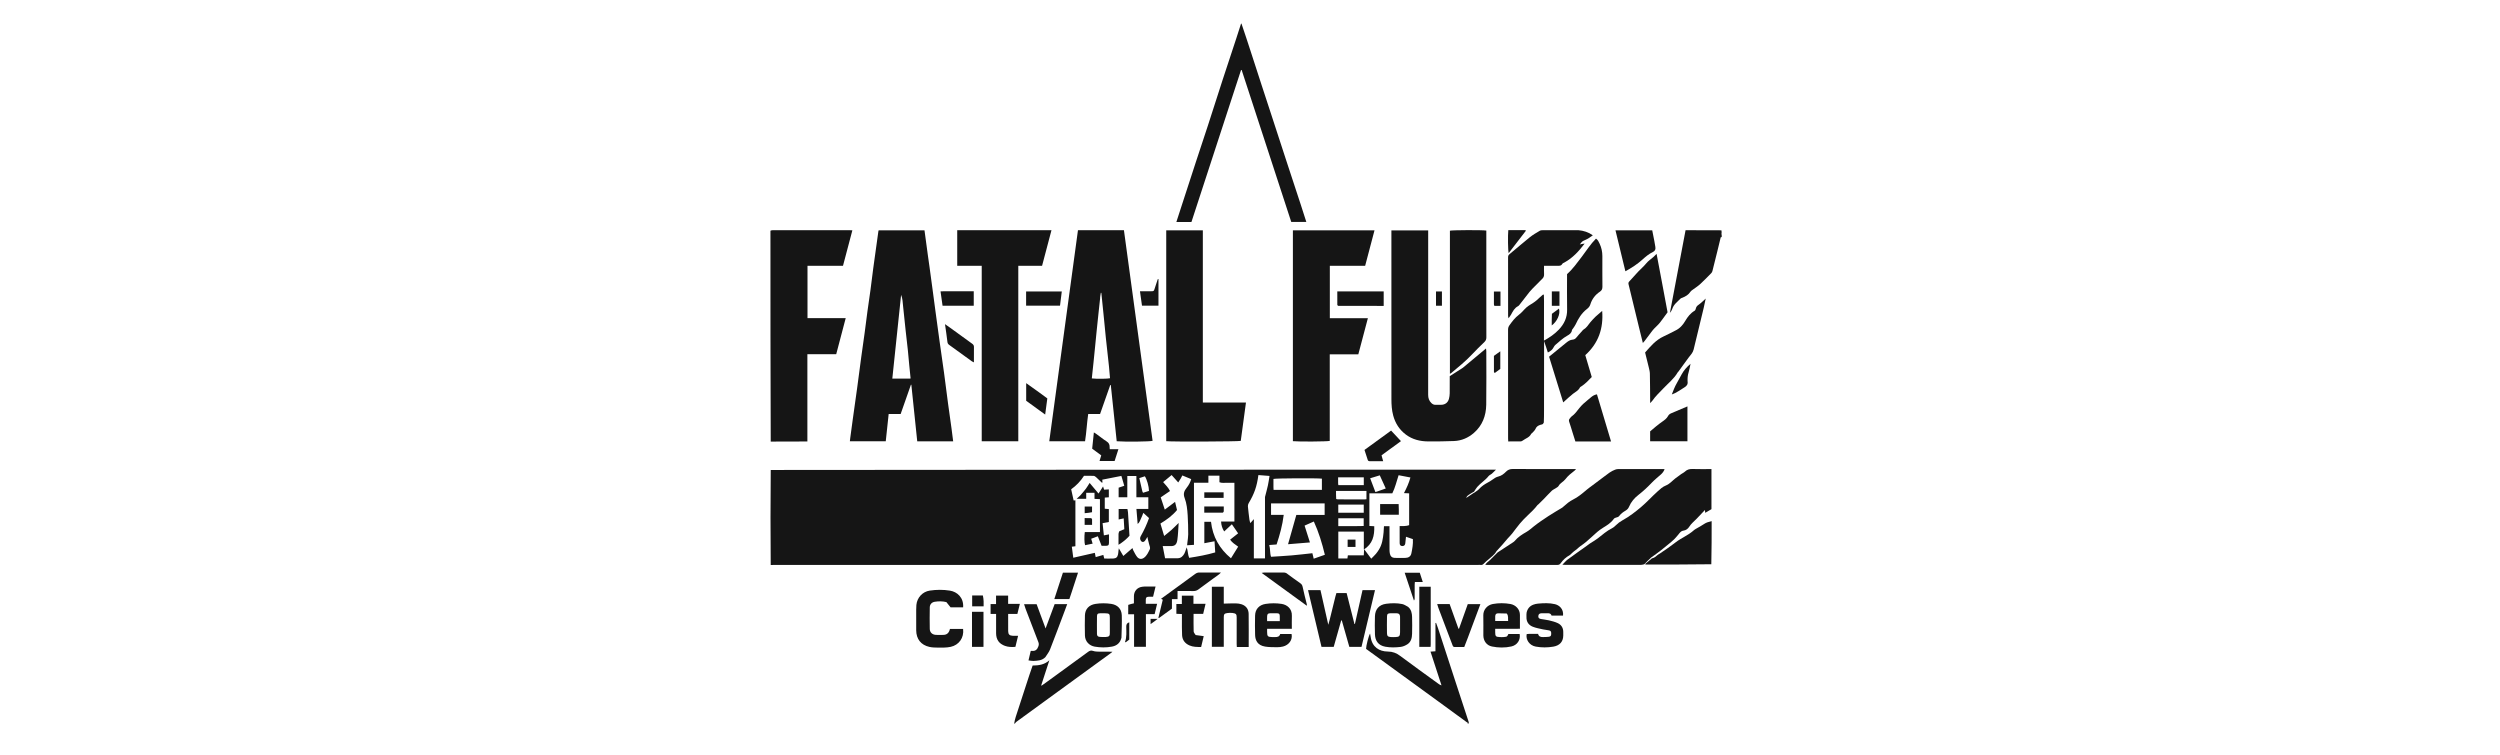 <svg width="318" height="96" viewBox="0 0 318 96" fill="none" xmlns="http://www.w3.org/2000/svg">
<path d="M190.29 59.74C190.112 59.914 189.942 60.097 189.756 60.26C189.626 60.374 189.442 60.435 189.34 60.566C188.926 61.094 188.341 61.438 187.906 61.938C187.759 62.106 187.653 62.309 187.501 62.53C187.416 62.594 187.36 62.625 187.275 62.656C186.603 63.078 186.603 63.078 186.499 63.341C186.814 63.128 187.093 62.939 187.394 62.743C187.47 62.704 187.523 62.672 187.576 62.639C187.766 62.496 187.984 62.379 188.139 62.205C188.448 61.856 188.821 61.608 189.225 61.391C189.436 61.278 189.647 61.159 189.836 61.014C190.073 60.834 190.31 60.681 190.609 60.609C190.981 60.519 191.284 60.286 191.549 60.013C191.794 59.761 192.062 59.653 192.43 59.656C194.958 59.674 197.485 59.666 200.012 59.666C200.145 59.666 200.278 59.666 200.475 59.666C200.393 59.754 200.353 59.81 200.301 59.851C199.878 60.181 199.455 60.507 199.126 60.943C198.999 61.111 198.821 61.246 198.652 61.377C198.493 61.501 198.355 61.627 198.252 61.812C198.183 61.936 198.022 62.012 197.894 62.099C197.729 62.211 197.532 62.286 197.39 62.422C197.034 62.763 196.704 63.131 196.36 63.484C196.143 63.706 195.921 63.92 195.699 64.137C195.661 64.174 195.606 64.197 195.574 64.238C195.201 64.731 194.754 65.152 194.306 65.574C193.964 65.896 193.635 66.235 193.332 66.594C192.987 67.001 192.682 67.443 192.349 67.862C192.192 68.06 192.011 68.239 191.841 68.427C191.832 68.437 191.82 68.445 191.812 68.455C191.344 69.002 190.885 69.558 190.351 70.114C190.091 70.586 189.684 70.843 189.336 71.158C189.157 71.314 188.962 71.456 188.803 71.63C188.669 71.778 188.548 71.898 188.33 71.859C188.239 71.843 188.142 71.856 188.048 71.856C158.217 71.856 128.386 71.856 98.555 71.856C98.394 71.856 98.233 71.858 98.035 71.872C98 67.863 98 63.841 98.037 59.781C128.666 59.743 159.256 59.743 189.846 59.743C189.994 59.743 190.142 59.741 190.29 59.74ZM146.01 68.594C145.993 68.51 145.976 68.426 145.948 68.288C145.829 68.484 145.755 68.64 145.651 68.773C145.458 69.017 145.219 68.986 145.08 68.71C144.989 68.528 145.009 68.365 145.114 68.179C145.524 67.456 145.874 66.704 146.156 65.896C145.908 65.67 145.665 65.448 145.429 65.233C145.346 65.442 145.266 65.7 145.144 65.937C145.024 66.173 144.965 66.455 144.711 66.648C144.657 65.998 144.607 65.389 144.552 64.733C145.082 64.733 145.572 64.733 146.067 64.733C146.067 64.224 146.067 63.759 146.067 63.253C145.553 63.253 145.063 63.253 144.548 63.253C144.548 62.326 144.548 61.44 144.548 60.549C144.154 60.549 143.788 60.549 143.394 60.549C143.394 61.459 143.394 62.344 143.394 63.252C143.01 63.252 142.655 63.252 142.29 63.252C142.29 62.83 142.29 62.429 142.29 62.033C142.534 61.951 142.76 61.875 143.006 61.792C142.877 61.349 142.755 60.93 142.64 60.536C141.813 60.699 141.016 60.855 140.208 61.015C140.217 61.12 140.226 61.241 140.236 61.362C140.212 61.376 140.189 61.391 140.166 61.405C139.927 61.176 139.694 60.941 139.448 60.721C139.354 60.638 139.233 60.538 139.12 60.532C138.705 60.51 138.289 60.523 137.884 60.523C137.446 61.213 136.905 61.766 136.253 62.236C136.361 62.727 136.466 63.204 136.567 63.662C136.676 63.651 136.737 63.645 136.791 63.64C136.791 65.6 136.791 67.538 136.791 69.484C136.63 69.503 136.489 69.52 136.337 69.538C136.398 70.005 136.455 70.447 136.52 70.944C137.463 70.729 138.362 70.525 139.261 70.321C139.293 70.478 139.329 70.654 139.372 70.865C139.714 70.767 140.017 70.679 140.344 70.585C140.383 70.74 140.418 70.879 140.46 71.047C140.84 71.047 141.229 71.062 141.616 71.042C141.982 71.023 142.139 70.872 142.217 70.509C142.25 70.353 142.254 70.191 142.273 70.031C142.283 69.952 142.296 69.873 142.315 69.745C142.521 70.097 142.694 70.392 142.886 70.721C143.293 70.368 143.664 70.047 144.05 69.712C144.086 69.819 144.102 69.915 144.147 69.994C144.308 70.286 144.443 70.601 144.653 70.853C144.896 71.143 145.228 71.159 145.521 70.945C145.881 70.681 146.055 70.281 146.243 69.892C146.356 69.658 146.222 69.454 146.172 69.239C146.127 69.043 146.082 68.847 146.01 68.594ZM150.203 60.844C150.091 61.021 149.979 61.198 149.872 61.367C149.578 61.039 149.312 60.741 149.03 60.427C148.652 60.74 148.304 61.029 147.95 61.323C148.26 61.687 148.606 62.007 148.824 62.459C148.422 62.733 148.036 62.996 147.643 63.264C147.808 63.763 147.974 64.265 148.16 64.824C148.61 64.485 149.023 64.174 149.469 63.838C149.557 64.207 149.637 64.543 149.717 64.875C149.118 65.6 148.381 66.125 147.606 66.595C147.764 67.123 147.913 67.619 148.08 68.175C148.419 67.897 148.724 67.663 149.009 67.408C149.3 67.146 149.572 66.863 149.925 66.52C149.869 67.298 149.857 67.998 149.758 68.686C149.666 69.328 149.374 69.488 148.833 69.462C148.532 69.448 148.229 69.46 147.897 69.46C148.005 70.018 148.102 70.516 148.198 71.011C148.753 71.011 149.287 71.021 149.82 71.008C150.225 70.998 150.479 70.739 150.657 70.405C150.738 70.252 150.784 70.08 150.844 69.916C150.881 69.819 150.914 69.72 150.949 69.622C151.113 70.063 151.08 70.539 151.263 70.957C152.388 70.779 153.481 70.589 154.576 70.265C154.546 69.779 154.518 69.317 154.489 68.849C154.019 68.939 153.606 69.017 153.191 69.097C153.191 68.154 153.191 67.258 153.191 66.374C153.484 66.374 153.749 66.374 154.04 66.374C154.253 68.263 155.104 69.789 156.579 71.013C156.89 70.51 157.191 70.025 157.495 69.535C157.108 69.255 156.731 69.022 156.471 68.647C156.817 68.373 157.149 68.111 157.488 67.841C157.202 67.425 156.949 67.058 156.694 66.686C156.35 67.007 156.037 67.299 155.716 67.599C155.465 67.21 155.347 66.812 155.32 66.338C155.897 66.338 156.456 66.338 157.016 66.338C157.016 64.682 157.016 63.068 157.016 61.413C156.693 61.413 156.387 61.424 156.081 61.41C155.768 61.396 155.446 61.476 155.112 61.34C155.112 61.052 155.112 60.775 155.112 60.504C154.631 60.504 154.184 60.504 153.707 60.504C153.707 60.811 153.707 61.089 153.707 61.406C153.083 61.406 152.488 61.406 151.873 61.406C151.873 64.048 151.873 66.649 151.873 69.304C151.584 69.322 151.313 69.339 150.999 69.359C151.017 69.199 151.031 69.085 151.042 68.97C151.077 68.637 151.141 68.304 151.14 67.971C151.136 67.164 151.126 66.356 151.073 65.551C151.025 64.803 150.952 64.045 150.684 63.342C150.484 62.819 150.615 62.449 150.946 62.042C151.198 61.732 151.403 61.365 151.522 60.943C151.123 60.778 150.758 60.627 150.391 60.476C150.329 60.603 150.282 60.699 150.203 60.844ZM179.243 66.798C179.243 65.454 179.243 64.109 179.243 62.754C179.011 62.743 178.818 62.734 178.583 62.723C178.932 62.066 179.216 61.427 179.406 60.735C178.887 60.636 178.403 60.544 177.902 60.448C177.643 61.234 177.468 62.019 177.101 62.755C176.12 62.755 175.157 62.755 174.186 62.755C174.186 64.15 174.186 65.517 174.186 66.904C174.414 66.916 174.621 66.926 174.805 66.936C174.844 68.146 174.607 69.188 173.478 69.903C173.478 69.099 173.478 68.354 173.478 67.623C172.362 67.623 171.292 67.623 170.233 67.623C170.233 68.772 170.233 69.898 170.233 71.033C170.629 71.033 171.001 71.033 171.393 71.033C171.41 70.908 171.426 70.794 171.446 70.642C172.123 70.642 172.788 70.642 173.471 70.642C173.485 70.386 173.497 70.169 173.515 69.852C173.848 70.298 174.122 70.664 174.421 71.065C174.646 70.834 174.843 70.651 175.018 70.448C175.157 70.287 175.275 70.106 175.39 69.926C175.816 69.26 175.911 68.5 175.99 67.738C176.017 67.475 176.024 67.21 176.041 66.935C176.287 66.935 176.497 66.935 176.743 66.935C176.743 67.081 176.743 67.212 176.743 67.344C176.743 68.221 176.741 69.098 176.746 69.974C176.746 70.133 176.764 70.294 176.799 70.449C176.871 70.772 177.058 70.949 177.38 70.961C177.85 70.979 178.321 70.976 178.791 70.963C179.163 70.952 179.449 70.772 179.525 70.395C179.646 69.806 179.757 69.212 179.718 68.576C179.43 68.477 179.144 68.378 178.842 68.274C178.81 68.58 178.79 68.859 178.75 69.136C178.719 69.357 178.57 69.47 178.363 69.459C178.152 69.448 178.04 69.332 178.037 69.09C178.031 68.672 178.035 68.254 178.035 67.836C178.035 67.542 178.035 67.249 178.035 66.919C178.233 66.919 178.391 66.925 178.549 66.918C178.773 66.907 178.997 66.887 179.243 66.798ZM167.039 70.796C167.059 70.881 167.079 70.966 167.102 71.067C167.588 70.896 168.05 70.734 168.522 70.568C168.169 69.098 167.743 67.694 167.12 66.336C166.7 66.522 166.315 66.693 165.943 66.857C166.17 67.574 166.387 68.257 166.622 68.997C165.65 69.077 164.748 69.151 163.838 69.226C164.192 67.975 164.538 66.754 164.894 65.496C166.079 65.496 167.283 65.496 168.495 65.496C168.495 64.984 168.495 64.507 168.495 64.032C166.21 64.032 163.948 64.032 161.677 64.032C161.677 64.527 161.677 64.993 161.677 65.494C162.213 65.494 162.731 65.494 163.29 65.494C163.128 66.814 162.784 68.044 162.382 69.257C162.055 69.281 161.767 69.302 161.448 69.325C161.596 69.826 161.513 70.331 161.675 70.822C162.577 70.763 163.445 70.72 164.31 70.645C165.184 70.57 166.055 70.463 166.934 70.369C166.971 70.501 167.003 70.617 167.039 70.796ZM160.907 63.216C161.032 62.722 161.17 62.231 161.279 61.734C161.364 61.348 161.414 60.955 161.484 60.539C160.978 60.499 160.522 60.463 160.069 60.428C159.866 61.908 159.547 62.806 158.826 64.013C158.757 64.128 158.722 64.291 158.734 64.426C158.785 64.986 158.856 65.544 158.928 66.102C158.945 66.234 158.993 66.363 159.04 66.542C159.195 66.366 159.313 66.233 159.49 66.032C159.49 67.756 159.49 69.382 159.49 71.026C159.97 71.026 160.42 71.026 160.907 71.026C160.907 68.433 160.907 65.862 160.907 63.216ZM161.982 61.956C161.987 62.073 161.993 62.19 161.998 62.308C164.065 62.308 166.106 62.308 168.145 62.308C168.145 61.813 168.145 61.347 168.145 60.885C167.58 60.806 162.276 60.833 161.982 60.919C161.982 61.235 161.982 61.556 161.982 61.956ZM169.963 63.473C170.039 63.489 170.115 63.519 170.191 63.519C171.33 63.522 172.468 63.522 173.607 63.521C173.672 63.521 173.736 63.511 173.813 63.504C173.813 63.135 173.813 62.783 173.813 62.445C172.506 62.445 171.228 62.445 169.941 62.445C169.941 62.782 169.941 63.091 169.963 63.473ZM172.573 66.921C172.875 66.916 173.176 66.911 173.461 66.907C173.461 66.539 173.461 66.224 173.461 65.922C172.365 65.922 171.299 65.922 170.23 65.922C170.23 66.262 170.23 66.578 170.23 66.921C170.998 66.921 171.746 66.921 172.573 66.921ZM171.126 65.221C171.902 65.221 172.678 65.221 173.469 65.221C173.469 64.85 173.469 64.521 173.469 64.183C172.377 64.183 171.308 64.183 170.229 64.183C170.229 64.532 170.229 64.861 170.229 65.221C170.514 65.221 170.78 65.221 171.126 65.221ZM170.208 61.461C170.218 61.55 170.227 61.638 170.235 61.712C171.334 61.712 172.402 61.712 173.474 61.712C173.474 61.364 173.474 61.045 173.474 60.713C172.379 60.713 171.302 60.713 170.208 60.713C170.208 60.957 170.208 61.171 170.208 61.461ZM175.238 62.499C175.564 62.383 175.891 62.268 176.269 62.134C176.012 61.569 175.764 61.027 175.508 60.463C175.07 60.596 174.681 60.715 174.285 60.835C174.515 61.44 174.73 62.008 174.952 62.592C175.027 62.563 175.1 62.535 175.238 62.499ZM145.304 62.491C145.33 62.549 145.357 62.608 145.39 62.682C145.653 62.601 145.905 62.523 146.152 62.446C146.143 61.869 145.875 60.939 145.626 60.584C145.375 60.666 145.128 60.747 144.921 60.815C145.05 61.383 145.167 61.904 145.304 62.491Z" fill="#151515"/>
<path d="M98 29.345C98.106 29.298 98.212 29.28 98.318 29.28C101.557 29.279 104.797 29.279 108.036 29.279C108.154 29.279 108.272 29.29 108.421 29.297C108.02 30.814 107.628 32.3 107.229 33.809C105.711 33.809 104.224 33.809 102.714 33.809C102.714 36.035 102.714 38.228 102.714 40.468C104.309 40.468 105.913 40.468 107.574 40.468C107.164 42.027 106.769 43.527 106.366 45.055C105.151 45.055 103.945 45.055 102.699 45.055C102.699 48.763 102.699 52.438 102.699 56.156C101.13 56.156 99.601 56.156 98.036 56.169C98 47.249 98 38.316 98 29.345Z" fill="#151515"/>
<path d="M157.915 3C158.329 4.21 158.725 5.42 159.118 6.631C159.565 8.008 160.01 9.386 160.458 10.763C160.911 12.152 161.369 13.54 161.822 14.929C162.422 16.765 163.017 18.602 163.618 20.436C164.232 22.311 164.852 24.183 165.466 26.057C165.699 26.769 165.924 27.484 166.164 28.231C165.515 28.231 164.893 28.231 164.247 28.231C162.146 21.795 160.042 15.35 157.938 8.904C157.913 8.904 157.888 8.903 157.862 8.902C155.76 15.343 153.658 21.784 151.551 28.239C150.914 28.239 150.289 28.239 149.633 28.239C149.85 27.57 150.06 26.922 150.271 26.274C150.893 24.361 151.513 22.447 152.139 20.534C152.635 19.018 153.145 17.506 153.639 15.989C154.277 14.024 154.9 12.055 155.54 10.09C156.1 8.369 156.673 6.651 157.24 4.932C157.446 4.309 157.648 3.685 157.853 3.031C157.854 3 157.895 3 157.915 3Z" fill="#151515"/>
<path d="M186.68 92.04C186.754 91.907 186.611 91.893 186.552 91.85C185.568 91.128 184.581 90.408 183.594 89.689C181.686 88.299 179.777 86.911 177.868 85.522C176.502 84.528 175.135 83.535 173.765 82.539C173.766 82.147 174.084 80.866 174.274 80.593C174.305 80.769 174.331 80.903 174.351 81.038C174.537 82.31 175.443 82.869 176.528 82.877C177.147 82.881 177.616 83.065 178.099 83.426C179.71 84.633 181.349 85.802 182.978 86.985C183.086 87.063 183.195 87.138 183.36 87.18C182.898 85.761 182.435 84.343 181.961 82.887C182.174 82.872 182.367 82.859 182.59 82.843C182.59 81.636 182.59 80.442 182.59 79.247C182.617 79.24 182.643 79.234 182.669 79.228C182.75 79.45 182.838 79.669 182.912 79.894C183.636 82.11 184.357 84.327 185.082 86.543C185.653 88.29 186.228 90.036 186.8 91.782C186.821 91.846 186.83 91.914 186.829 92.01C186.779 92.04 186.743 92.04 186.68 92.04Z" fill="#151515"/>
<path d="M219 30.165C218.855 30.124 218.86 30.249 218.842 30.326C218.707 30.872 218.578 31.421 218.444 31.968C218.24 32.801 218.035 33.634 217.823 34.465C217.799 34.561 217.751 34.665 217.682 34.734C217.211 35.213 216.745 35.697 216.25 36.151C215.966 36.411 215.631 36.615 215.322 36.848C215.217 36.927 215.093 37 215.025 37.106C214.773 37.502 214.395 37.713 213.979 37.88C213.905 37.909 213.816 37.927 213.765 37.98C213.376 38.382 212.899 38.712 212.715 39.285C212.656 39.47 212.549 39.641 212.413 39.796C213.075 36.302 213.736 32.809 214.404 29.282C215.923 29.282 217.426 29.282 218.964 29.295C219 29.446 219 29.585 218.974 29.753C218.965 29.813 218.983 29.843 219 29.874C219 29.96 219 30.047 219 30.165Z" fill="#151515"/>
<path d="M129.003 92.04C129.05 91.758 129.11 91.47 129.2 91.192C129.768 89.433 130.342 87.676 130.917 85.919C131.054 85.501 131.202 85.086 131.35 84.655C132.124 84.654 132.858 84.547 133.477 83.991C133.132 85.051 132.788 86.112 132.443 87.172C132.46 87.187 132.476 87.201 132.492 87.216C132.831 86.973 133.171 86.731 133.508 86.486C135.144 85.295 136.78 84.104 138.413 82.911C138.605 82.77 138.776 82.707 139.032 82.795C139.291 82.885 139.585 82.886 139.865 82.893C140.413 82.906 140.962 82.897 141.504 82.897C141.458 82.937 141.386 83.011 141.304 83.07C138.658 84.996 136.01 86.92 133.363 88.846C132.008 89.831 130.653 90.818 129.299 91.806C129.225 91.861 129.162 91.931 129.115 92.017C129.102 92.04 129.066 92.04 129.003 92.04Z" fill="#151515"/>
<path d="M118.021 32.445C118.093 32.971 118.166 33.46 118.234 33.95C118.364 34.892 118.491 35.835 118.617 36.778C118.742 37.708 118.863 38.638 118.988 39.567C119.059 40.098 119.133 40.628 119.205 41.158C119.312 41.941 119.417 42.724 119.527 43.506C119.712 44.819 119.906 46.13 120.085 47.444C120.261 48.744 120.42 50.047 120.594 51.348C120.734 52.398 120.889 53.445 121.033 54.494C121.107 55.034 121.171 55.575 121.243 56.135C119.697 56.135 118.196 56.135 116.672 56.135C116.422 53.727 116.172 51.333 115.923 48.939C115.905 48.939 115.887 48.938 115.869 48.938C115.436 50.173 115.003 51.407 114.562 52.665C114.054 52.665 113.56 52.665 113.038 52.665C112.913 53.834 112.791 54.974 112.668 56.132C111.146 56.132 109.645 56.132 108.102 56.132C108.12 55.979 108.134 55.841 108.153 55.703C108.262 54.893 108.369 54.083 108.481 53.274C108.662 51.974 108.85 50.675 109.027 49.374C109.204 48.074 109.368 46.771 109.544 45.471C109.687 44.422 109.843 43.375 109.985 42.326C110.108 41.423 110.215 40.519 110.337 39.617C110.462 38.701 110.603 37.788 110.726 36.873C110.852 35.943 110.962 35.012 111.083 34.082C111.159 33.497 111.245 32.914 111.326 32.33C111.46 31.362 111.594 30.394 111.729 29.426C111.734 29.388 111.748 29.352 111.763 29.299C113.696 29.299 115.625 29.299 117.596 29.299C117.738 30.344 117.879 31.377 118.021 32.445ZM114.874 38.96C114.822 38.471 114.813 37.975 114.62 37.505C114.249 41.048 113.877 44.591 113.503 48.154C114.29 48.154 115.049 48.154 115.799 48.154C115.814 48.125 115.825 48.114 115.824 48.105C115.768 47.545 115.708 46.986 115.654 46.426C115.594 45.799 115.545 45.171 115.479 44.545C115.391 43.706 115.288 42.869 115.196 42.031C115.086 41.032 114.981 40.033 114.874 38.96Z" fill="#151515"/>
<path d="M141.157 29.279C141.785 29.279 142.372 29.279 142.964 29.279C144.184 38.243 145.396 47.158 146.609 56.074C146.335 56.176 143.106 56.215 142.045 56.126C141.796 53.75 141.545 51.367 141.295 48.983C141.272 48.979 141.249 48.975 141.226 48.971C140.797 50.191 140.369 51.412 139.929 52.661C139.434 52.661 138.942 52.661 138.419 52.661C138.249 53.837 138.199 54.998 138.018 56.132C136.484 56.132 134.996 56.132 133.467 56.132C134.685 47.176 135.899 38.247 137.118 29.279C138.462 29.279 139.789 29.279 141.157 29.279ZM139.961 37.633C139.96 37.69 139.959 37.746 139.934 37.841C139.937 37.855 139.941 37.87 139.934 37.953C139.862 38.618 139.789 39.284 139.718 39.949C139.638 40.709 139.558 41.469 139.481 42.229C139.415 42.883 139.352 43.538 139.287 44.192C139.225 44.819 139.163 45.446 139.098 46.072C139.027 46.761 138.952 47.449 138.878 48.136C139.488 48.208 140.938 48.187 141.195 48.113C141.151 47.603 141.114 47.096 141.06 46.59C140.931 45.379 140.79 44.169 140.662 42.957C140.573 42.118 140.502 41.277 140.415 40.438C140.317 39.48 140.209 38.522 140.116 37.5C140.107 37.416 140.098 37.333 140.089 37.25C140.069 37.248 140.048 37.247 140.027 37.245C140.008 37.356 139.99 37.467 139.961 37.633Z" fill="#151515"/>
<path d="M186.074 46.782C187.056 45.968 188.013 45.168 189.021 44.325C189.039 44.481 189.058 44.566 189.058 44.651C189.059 46.931 189.085 49.211 189.049 51.49C189.027 52.884 188.557 54.128 187.479 55.066C186.763 55.689 185.915 56.059 184.962 56.098C183.863 56.143 182.762 56.153 181.661 56.148C180.638 56.143 179.669 55.909 178.832 55.282C178.008 54.666 177.482 53.844 177.214 52.848C177.03 52.166 176.99 51.47 176.989 50.773C176.984 43.771 176.986 36.77 176.986 29.768C176.986 29.622 176.986 29.476 176.986 29.305C178.552 29.305 180.089 29.305 181.665 29.305C181.665 29.466 181.665 29.624 181.665 29.783C181.665 36.596 181.666 43.408 181.662 50.221C181.662 50.632 181.772 50.986 182.075 51.272C182.227 51.416 182.396 51.505 182.616 51.493C182.844 51.481 183.073 51.491 183.302 51.49C183.8 51.489 184.171 51.224 184.305 50.736C184.368 50.506 184.399 50.26 184.403 50.02C184.415 49.294 184.407 48.566 184.407 47.847C184.968 47.488 185.509 47.143 186.074 46.782Z" fill="#151515"/>
<path d="M164.456 51.73C164.456 44.233 164.456 36.777 164.456 29.3C167.917 29.3 171.349 29.3 174.837 29.3C174.437 30.817 174.045 32.301 173.647 33.811C172.146 33.811 170.659 33.811 169.154 33.811C169.154 36.038 169.154 38.232 169.154 40.471C170.747 40.471 172.351 40.471 173.995 40.471C173.581 42.034 173.182 43.545 172.778 45.072C171.554 45.072 170.362 45.072 169.144 45.072C169.144 48.762 169.144 52.427 169.144 56.084C168.835 56.168 165.155 56.194 164.456 56.117C164.456 54.672 164.456 53.221 164.456 51.73Z" fill="#151515"/>
<path d="M133.317 29.278C133.474 29.278 133.592 29.278 133.749 29.278C133.345 30.808 132.952 32.293 132.553 33.806C131.539 33.806 130.552 33.806 129.527 33.806C129.527 41.266 129.527 48.688 129.527 56.131C127.963 56.131 126.438 56.131 124.875 56.131C124.875 48.687 124.875 41.264 124.875 33.813C123.821 33.813 122.804 33.813 121.759 33.813C121.759 32.298 121.759 30.812 121.759 29.278C125.602 29.278 129.44 29.278 133.317 29.278Z" fill="#151515"/>
<path d="M153.001 36.026C153.001 41.096 153.001 46.126 153.001 51.2C154.826 51.2 156.632 51.2 158.487 51.2C158.261 52.862 158.043 54.474 157.825 56.081C157.538 56.169 149.017 56.201 148.345 56.117C148.345 47.186 148.345 38.252 148.345 29.299C149.89 29.299 151.427 29.299 153.001 29.299C153.001 31.541 153.001 33.763 153.001 36.026Z" fill="#151515"/>
<path d="M190.503 70.262C191.154 69.837 191.805 69.413 192.455 68.986C192.533 68.935 192.613 68.879 192.671 68.809C193.082 68.312 193.613 67.975 194.164 67.662C194.504 67.469 194.788 67.204 195.092 66.963C195.688 66.489 196.323 66.063 196.96 65.645C197.531 65.27 198.128 64.933 198.71 64.576C198.789 64.527 198.854 64.456 198.924 64.393C199.283 64.071 199.648 63.766 200.089 63.547C200.727 63.232 201.271 62.771 201.811 62.31C202.066 62.093 202.343 61.903 202.611 61.701C203.093 61.339 203.579 60.981 204.058 60.615C204.495 60.281 204.923 59.933 205.447 59.742C205.557 59.702 205.677 59.669 205.793 59.669C207.742 59.665 209.69 59.666 211.639 59.667C211.662 59.667 211.685 59.681 211.737 59.697C211.629 59.946 211.483 60.158 211.283 60.336C210.892 60.684 210.48 61.011 210.119 61.388C209.589 61.942 209.036 62.467 208.429 62.935C207.9 63.343 207.477 63.835 207.213 64.46C207.124 64.671 206.972 64.837 206.763 64.958C206.462 65.132 206.182 65.34 205.968 65.623C205.874 65.749 205.75 65.798 205.595 65.826C205.477 65.847 205.335 65.917 205.269 66.011C204.918 66.511 204.406 66.823 203.91 67.127C203.376 67.454 202.922 67.864 202.477 68.286C202.018 68.722 201.541 69.127 201.014 69.478C200.871 69.574 200.752 69.707 200.617 69.816C200.473 69.934 200.321 70.042 200.175 70.158C200.093 70.224 200.017 70.296 199.939 70.366C199.84 70.456 199.754 70.57 199.64 70.631C199.179 70.877 198.814 71.225 198.516 71.647C198.405 71.806 198.271 71.861 198.077 71.86C195.08 71.855 192.084 71.856 189.087 71.856C189.049 71.856 189.011 71.848 188.919 71.838C189.083 71.609 189.266 71.448 189.497 71.264C189.856 70.907 190.18 70.585 190.503 70.262Z" fill="#151515"/>
<path d="M209.152 71.774C209.011 71.801 208.869 71.853 208.727 71.853C205.529 71.857 202.331 71.856 199.133 71.855C199.031 71.855 198.928 71.842 198.734 71.829C198.996 71.569 199.181 71.337 199.41 71.167C200.217 70.57 201.04 69.996 201.857 69.412C201.976 69.327 202.089 69.232 202.212 69.151C202.422 69.013 202.64 68.884 202.851 68.747C202.984 68.661 203.116 68.574 203.241 68.477C203.823 68.028 204.368 67.529 205.038 67.2C205.225 67.109 205.392 66.962 205.541 66.813C205.79 66.564 206.06 66.36 206.372 66.189C207.256 65.704 208.05 65.092 208.818 64.433C209.52 63.83 210.139 63.146 210.824 62.528C211.153 62.231 211.47 61.923 211.892 61.758C212.381 61.568 212.708 61.158 213.108 60.847C213.35 60.658 213.599 60.48 213.85 60.303C214.003 60.195 214.185 60.12 214.318 59.992C214.6 59.723 214.915 59.643 215.301 59.657C216.091 59.686 216.882 59.666 217.698 59.666C217.698 61.366 217.698 63.045 217.698 64.765C217.463 64.903 217.201 65.057 216.9 65.233C216.889 65.097 216.88 65.002 216.869 64.871C216.502 65.258 216.163 65.614 215.825 65.971C215.503 66.309 215.128 66.591 214.872 67C214.714 67.254 214.461 67.458 214.127 67.497C213.914 67.522 213.764 67.655 213.631 67.815C213.417 68.073 213.213 68.341 212.976 68.577C212.731 68.822 212.454 69.035 212.187 69.258C211.898 69.498 211.61 69.738 211.314 69.968C210.913 70.279 210.504 70.581 210.046 70.9C209.713 71.2 209.433 71.487 209.152 71.774Z" fill="#151515"/>
<path d="M189.06 37.321C189.06 39.208 189.055 41.055 189.065 42.902C189.067 43.152 188.999 43.328 188.819 43.501C188.276 44.022 187.74 44.549 187.225 45.097C186.404 45.972 185.47 46.716 184.554 47.483C184.527 47.506 184.489 47.514 184.429 47.54C184.429 41.459 184.429 35.402 184.429 29.344C184.709 29.262 188.591 29.244 189.06 29.329C189.06 31.975 189.06 34.628 189.06 37.321Z" fill="#151515"/>
<path d="M196.33 53.815C196.265 54.009 196.073 53.993 195.93 54.04C195.651 54.133 195.439 54.258 195.314 54.558C195.226 54.768 195.018 54.928 194.862 55.108C194.836 55.137 194.781 55.148 194.767 55.179C194.553 55.651 194.054 55.763 193.689 56.042C193.619 56.096 193.523 56.145 193.438 56.146C192.917 56.156 192.396 56.151 191.848 56.151C191.841 56.002 191.829 55.886 191.829 55.769C191.828 51.161 191.829 46.553 191.825 41.944C191.825 41.735 191.869 41.561 191.994 41.386C192.352 40.883 192.715 40.398 193.223 40.022C193.585 39.754 193.858 39.369 194.202 39.073C194.453 38.857 194.757 38.704 195.033 38.517C195.185 38.414 195.336 38.308 195.472 38.187C195.721 37.964 195.958 37.729 196.247 37.491C196.323 37.483 196.352 37.483 196.381 37.483C196.388 37.751 196.398 38.019 196.399 38.287C196.403 39.937 196.405 41.587 196.39 43.287C196.384 43.381 196.395 43.425 196.407 43.47C196.404 46.392 196.402 49.314 196.4 52.236C196.399 52.721 196.398 53.206 196.373 53.733C196.34 53.788 196.333 53.801 196.33 53.815Z" fill="#151515"/>
<path d="M200.757 29.279C201.441 29.339 202.04 29.529 202.608 29.932C202.279 30.18 201.971 30.384 201.625 30.533C201.259 30.69 201.26 30.693 200.951 31.097C201.066 31.069 201.154 31.044 201.244 31.028C201.332 31.011 201.422 31.003 201.568 30.983C200.82 31.964 200.041 32.816 198.997 33.386C198.904 33.437 198.777 33.476 198.731 33.558C198.575 33.84 198.324 33.815 198.069 33.813C197.531 33.809 196.994 33.812 196.4 33.812C196.4 34.163 196.386 34.509 196.405 34.853C196.417 35.084 196.364 35.274 196.203 35.435C195.882 35.756 195.56 36.076 195.242 36.4C195.01 36.638 194.768 36.869 194.559 37.127C194.121 37.669 193.703 38.227 193.274 38.777C193.225 38.84 193.168 38.908 193.099 38.943C192.649 39.168 192.439 39.589 192.215 40.004C192.135 40.152 192.023 40.284 191.881 40.488C191.854 40.34 191.83 40.273 191.83 40.205C191.828 37.725 191.829 35.245 191.827 32.766C191.827 32.601 191.844 32.469 191.993 32.346C192.861 31.631 193.706 30.887 194.584 30.184C194.979 29.868 195.425 29.613 195.862 29.354C195.977 29.285 196.143 29.282 196.286 29.281C197.763 29.276 199.241 29.278 200.757 29.279Z" fill="#151515"/>
<path d="M213.07 42.066C213.663 41.788 214.048 41.362 214.365 40.819C214.66 40.315 215.025 39.838 215.553 39.527C215.627 39.483 215.681 39.367 215.702 39.275C215.748 39.068 215.838 38.915 216.024 38.796C216.226 38.667 216.399 38.494 216.582 38.336C216.69 38.242 216.792 38.14 216.967 37.976C216.87 38.431 216.801 38.791 216.715 39.148C216.287 40.917 215.847 42.684 215.431 44.455C215.332 44.874 215.05 45.149 214.807 45.464C214.587 45.749 214.379 46.044 214.168 46.335C213.948 46.638 213.731 46.943 213.511 47.245C213.48 47.289 213.429 47.319 213.404 47.365C212.938 48.184 212.19 48.752 211.562 49.423C211.096 49.921 210.588 50.376 210.202 50.945C210.138 51.04 210.046 51.115 209.898 51.272C209.898 51.08 209.899 50.98 209.898 50.879C209.889 49.761 209.89 48.643 209.864 47.526C209.858 47.249 209.781 46.972 209.717 46.699C209.572 46.087 209.416 45.479 209.257 44.839C209.938 44.058 210.617 43.25 211.61 42.793C212.095 42.57 212.568 42.322 213.07 42.066Z" fill="#151515"/>
<path d="M196.434 43.483C196.395 43.425 196.384 43.381 196.39 43.325C197.093 42.941 197.732 42.507 198.276 41.937C198.961 41.218 199.357 40.398 199.337 39.373C199.309 37.877 199.33 36.38 199.33 34.864C200.055 34.23 200.603 33.441 201.192 32.675C201.785 31.903 202.301 31.062 203.01 30.35C203.259 30.511 203.369 30.777 203.483 31.022C203.712 31.513 203.821 32.038 203.821 32.582C203.822 33.876 203.812 35.171 203.828 36.465C203.832 36.755 203.743 36.947 203.509 37.102C202.907 37.499 202.497 38.048 202.285 38.739C202.209 38.987 202.043 39.163 201.855 39.308C201.187 39.824 200.765 40.514 200.418 41.266C200.335 41.445 200.207 41.603 200.099 41.77C200.048 41.849 199.962 41.922 199.951 42.005C199.899 42.375 199.632 42.547 199.348 42.705C198.792 43.014 198.337 43.453 197.856 43.859C197.767 43.935 197.69 44.039 197.638 44.146C197.484 44.463 197.237 44.672 196.886 44.837C196.743 44.385 196.602 43.941 196.434 43.483Z" fill="#151515"/>
<path d="M169.137 78.828C169.382 77.82 169.623 76.845 169.866 75.87C169.901 75.729 169.948 75.591 169.993 75.437C170.419 75.437 170.832 75.437 171.291 75.437C171.621 76.746 171.954 78.062 172.287 79.379C172.307 79.376 172.326 79.372 172.346 79.368C172.667 77.939 172.988 76.51 173.312 75.065C173.832 75.065 174.337 75.065 174.9 75.065C174.326 77.477 173.755 79.878 173.183 82.284C172.653 82.284 172.159 82.284 171.635 82.284C171.315 81.162 170.997 80.043 170.679 78.925C170.653 78.922 170.627 78.918 170.601 78.915C170.284 80.037 169.966 81.159 169.648 82.284C169.123 82.284 168.629 82.284 168.096 82.284C167.527 79.886 166.958 77.491 166.383 75.069C166.922 75.069 167.436 75.069 167.966 75.069C168.29 76.509 168.613 77.942 168.957 79.47C169.032 79.209 169.083 79.035 169.137 78.828Z" fill="#151515"/>
<path d="M202.975 40.26C203.248 40.024 203.499 39.805 203.797 39.544C203.974 41.8 203.31 43.671 201.648 45.175C201.921 46.099 202.195 47.023 202.472 47.956C202.051 48.393 201.641 48.836 201.126 49.161C201.069 49.197 200.993 49.229 200.968 49.282C200.779 49.686 200.384 49.85 200.063 50.106C199.646 50.437 199.262 50.81 198.842 51.185C198.238 49.234 197.634 47.28 197.044 45.372C197.788 44.765 198.492 44.189 199.198 43.615C199.448 43.411 199.703 43.225 200.047 43.2C200.232 43.186 200.39 43.097 200.518 42.933C200.74 42.647 200.994 42.387 201.235 42.117C201.288 42.057 201.331 41.978 201.396 41.941C201.785 41.721 202.011 41.354 202.273 41.014C202.476 40.751 202.724 40.522 202.975 40.26Z" fill="#151515"/>
<path d="M210.295 32.708C210.429 32.575 210.543 32.464 210.718 32.291C211.22 34.833 211.647 37.313 212.114 39.723C211.912 40 211.746 40.24 211.568 40.471C211.332 40.778 211.118 41.111 210.839 41.372C210.544 41.649 210.267 41.932 210.03 42.26C209.756 42.639 209.469 43.011 209.186 43.384C209.132 43.454 209.069 43.517 208.971 43.627C208.811 42.981 208.663 42.39 208.519 41.798C208.165 40.34 207.812 38.881 207.458 37.422C207.357 37.007 207.256 36.591 207.154 36.175C207.12 36.039 207.126 35.925 207.236 35.808C207.622 35.398 207.989 34.97 208.373 34.559C208.71 34.198 209.093 33.888 209.406 33.497C209.644 33.199 209.981 32.981 210.295 32.708Z" fill="#151515"/>
<path d="M120.377 76.585C119.869 76.462 119.387 76.47 118.91 76.543C118.526 76.601 118.274 76.871 118.267 77.253C118.25 78.169 118.249 79.085 118.267 80.001C118.276 80.448 118.59 80.734 119.048 80.756C119.369 80.772 119.692 80.767 120.014 80.757C120.49 80.743 120.732 80.453 120.832 80.001C121.397 80.001 121.953 80.001 122.506 80.001C122.651 81.136 121.961 82.055 120.931 82.278C120.369 82.4 119.812 82.375 119.251 82.374C118.906 82.374 118.551 82.361 118.216 82.285C117.144 82.043 116.551 81.286 116.541 80.183C116.532 79.307 116.538 78.431 116.54 77.555C116.541 77.353 116.545 77.151 116.564 76.95C116.653 76.013 117.347 75.261 118.269 75.123C119.122 74.996 119.98 74.991 120.83 75.128C121.76 75.277 122.597 76.013 122.511 77.254C121.969 77.254 121.424 77.254 120.915 77.254C120.743 77.029 120.575 76.812 120.377 76.585Z" fill="#151515"/>
<path d="M210.122 71.027C210.36 70.967 210.565 70.859 210.741 70.676C210.849 70.564 211.006 70.499 211.138 70.409C211.458 70.192 211.78 69.977 212.096 69.752C212.443 69.505 212.79 69.256 213.127 68.995C213.856 68.427 214.737 68.094 215.43 67.471C215.607 67.312 215.835 67.211 216.04 67.086C216.28 66.941 216.53 66.811 216.759 66.651C217.042 66.456 217.359 66.377 217.722 66.289C217.722 68.123 217.722 69.926 217.679 71.772C214.864 71.812 212.092 71.81 209.32 71.806C209.31 71.806 209.298 71.796 209.291 71.787C209.284 71.777 209.281 71.763 209.271 71.733C209.551 71.5 209.836 71.264 210.122 71.027Z" fill="#151515"/>
<path d="M157.865 82.299C157.669 82.299 157.51 82.299 157.324 82.299C157.316 82.15 157.304 82.034 157.304 81.917C157.303 80.798 157.298 79.68 157.306 78.561C157.309 78.137 157.232 78.029 156.778 77.969C156.555 77.939 156.32 77.951 156.096 77.983C155.746 78.034 155.668 78.135 155.666 78.494C155.661 79.316 155.664 80.138 155.664 80.961C155.664 81.39 155.664 81.819 155.664 82.273C155.147 82.273 154.658 82.273 154.149 82.273C154.149 79.721 154.149 77.18 154.149 74.629C154.656 74.629 155.148 74.629 155.664 74.629C155.664 75.361 155.664 76.072 155.664 76.78C156.19 76.768 156.692 76.742 157.193 76.751C157.443 76.755 157.705 76.788 157.94 76.869C158.506 77.063 158.819 77.493 158.828 78.086C158.848 79.472 158.834 80.86 158.834 82.299C158.511 82.299 158.208 82.299 157.865 82.299Z" fill="#151515"/>
<path d="M201.023 56.153C200.797 56.153 200.61 56.153 200.388 56.153C200.266 55.767 200.146 55.388 200.027 55.009C199.887 54.561 199.759 54.109 199.604 53.666C199.542 53.489 199.56 53.357 199.682 53.226C199.764 53.139 199.825 53.023 199.921 52.958C200.331 52.681 200.593 52.272 200.899 51.9C201.059 51.706 201.23 51.516 201.416 51.347C201.713 51.078 202.032 50.832 202.334 50.568C202.559 50.372 202.799 50.216 203.132 50.159C203.724 52.137 204.316 54.116 204.925 56.153C203.601 56.153 202.331 56.153 201.023 56.153Z" fill="#151515"/>
<path d="M193.335 78.227C193.335 78.817 193.335 79.369 193.335 79.976C192.808 79.992 192.29 79.982 191.772 79.984C191.263 79.985 190.754 79.984 190.189 79.984C190.189 80.14 190.189 80.282 190.189 80.424C190.191 80.93 190.272 81.017 190.763 81.034C190.938 81.04 191.114 81.052 191.287 81.031C191.734 80.978 191.68 81.014 191.868 80.649C192.345 80.649 192.825 80.649 193.301 80.649C193.438 81.4 192.985 82.064 192.249 82.23C191.432 82.414 190.593 82.401 189.772 82.234C189.1 82.097 188.684 81.522 188.682 80.822C188.68 79.972 188.697 79.122 188.677 78.273C188.66 77.568 189.17 76.961 189.889 76.829C190.633 76.694 191.384 76.695 192.129 76.829C192.785 76.948 193.338 77.495 193.335 78.227ZM191.655 78.038C191.293 78.028 190.932 78.009 190.571 78.013C190.318 78.015 190.207 78.129 190.192 78.381C190.18 78.579 190.19 78.779 190.19 78.991C190.747 78.991 191.277 78.991 191.837 78.991C191.787 78.671 191.916 78.357 191.655 78.038Z" fill="#151515"/>
<path d="M162.188 81.035C162.513 81.041 162.757 80.972 162.84 80.646C163.334 80.646 163.813 80.646 164.288 80.646C164.444 81.398 163.945 82.048 163.198 82.239C162.955 82.301 162.695 82.329 162.443 82.325C161.936 82.319 161.421 82.327 160.922 82.245C159.952 82.086 159.673 81.449 159.65 80.782C159.62 79.961 159.631 79.137 159.646 78.315C159.661 77.484 160.163 76.944 160.986 76.817C161.667 76.712 162.346 76.711 163.027 76.816C163.689 76.919 164.364 77.405 164.326 78.344C164.305 78.879 164.322 79.415 164.322 79.987C163.263 79.987 162.236 79.987 161.176 79.987C161.176 80.141 161.176 80.259 161.176 80.377C161.176 80.94 161.261 81.025 161.83 81.035C161.938 81.036 162.045 81.035 162.188 81.035ZM161.852 79.012C162.167 79.012 162.481 79.012 162.789 79.012C162.789 78.759 162.795 78.558 162.787 78.357C162.778 78.096 162.709 78.019 162.455 78.01C162.148 78 161.841 78 161.534 78.011C161.291 78.02 161.202 78.107 161.181 78.357C161.164 78.565 161.177 78.776 161.177 79.012C161.404 79.012 161.589 79.012 161.852 79.012Z" fill="#151515"/>
<path d="M142.649 81.118C142.488 81.79 142.059 82.132 141.443 82.249C140.712 82.387 139.976 82.379 139.244 82.251C138.58 82.134 138.02 81.615 138.003 80.826C137.985 79.976 137.977 79.126 138.003 78.277C138.029 77.457 138.532 76.944 139.339 76.817C140.007 76.712 140.672 76.714 141.34 76.812C142.114 76.927 142.66 77.412 142.69 78.259C142.722 79.201 142.677 80.145 142.649 81.118ZM140.54 78.008C140.339 78.008 140.138 78.004 139.938 78.01C139.635 78.018 139.542 78.087 139.537 78.384C139.523 79.136 139.531 79.888 139.534 80.641C139.534 80.862 139.647 80.995 139.872 81.008C140.126 81.022 140.381 81.047 140.633 81.03C141.124 80.998 141.173 80.864 141.171 80.467C141.167 79.836 141.172 79.204 141.169 78.573C141.167 78.08 141.107 78.02 140.54 78.008Z" fill="#151515"/>
<path d="M179.104 77.189C179.523 77.542 179.604 78.007 179.617 78.481C179.636 79.195 179.635 79.909 179.617 80.622C179.604 81.146 179.489 81.655 179.013 81.957C178.761 82.116 178.461 82.25 178.17 82.285C177.52 82.364 176.862 82.383 176.209 82.262C175.321 82.097 174.923 81.516 174.894 80.691C174.867 79.924 174.868 79.155 174.893 78.388C174.922 77.538 175.371 76.921 176.331 76.798C177.013 76.712 177.696 76.697 178.368 76.837C178.619 76.888 178.846 77.055 179.104 77.189ZM178.089 78.82C178.088 78.685 178.098 78.549 178.086 78.416C178.059 78.128 177.938 78.015 177.651 78.008C177.382 78.003 177.114 78.002 176.846 78.009C176.538 78.016 176.433 78.099 176.427 78.418C176.411 79.132 176.412 79.846 176.425 80.559C176.431 80.898 176.548 81.003 176.896 81.03C177.096 81.046 177.298 81.041 177.499 81.035C177.979 81.021 178.084 80.914 178.088 80.432C178.092 79.921 178.089 79.409 178.089 78.82Z" fill="#151515"/>
<path d="M132.972 83.587C132.538 84.033 131.992 84.041 131.459 84.071C131.263 84.082 131.064 84.031 130.824 84.004C130.917 83.61 131.011 83.214 131.104 82.817C131.149 82.805 131.189 82.782 131.225 82.787C131.698 82.861 131.947 82.618 132.089 82.196C132.149 82.02 132.151 81.859 132.085 81.689C131.54 80.275 130.997 78.861 130.456 77.447C130.385 77.26 130.331 77.068 130.261 76.85C130.795 76.85 131.309 76.85 131.856 76.85C132.22 77.836 132.591 78.837 132.998 79.939C133.402 78.854 133.773 77.857 134.149 76.845C134.674 76.845 135.192 76.845 135.749 76.845C135.613 77.211 135.485 77.561 135.353 77.909C134.761 79.477 134.179 81.048 133.567 82.608C133.432 82.95 133.187 83.248 132.972 83.587Z" fill="#151515"/>
<path d="M194.498 80.63C194.898 80.63 195.26 80.63 195.645 80.63C195.72 80.955 195.956 81.043 196.248 81.034C196.502 81.027 196.759 81.034 197.01 80.997C197.257 80.96 197.311 80.865 197.314 80.604C197.317 80.335 197.268 80.239 197.037 80.185C196.791 80.127 196.534 80.117 196.287 80.062C195.846 79.962 195.392 79.886 194.974 79.722C194.428 79.508 194.139 79.075 194.167 78.463C194.175 78.288 194.146 78.107 194.181 77.939C194.282 77.445 194.57 77.089 195.046 76.911C195.231 76.842 195.433 76.798 195.63 76.78C196.352 76.716 197.08 76.68 197.789 76.85C198.328 76.979 198.91 77.45 198.819 78.305C198.347 78.305 197.871 78.305 197.357 78.305C197.279 78.038 197.056 77.984 196.778 78.005C196.538 78.023 196.295 78.002 196.053 78.011C195.816 78.02 195.697 78.134 195.676 78.344C195.654 78.563 195.736 78.684 195.985 78.734C196.326 78.802 196.676 78.825 197.012 78.906C197.399 79 197.796 79.094 198.152 79.264C198.587 79.472 198.84 79.85 198.846 80.358C198.848 80.52 198.849 80.681 198.847 80.843C198.837 81.659 198.352 82.121 197.584 82.253C196.838 82.38 196.09 82.383 195.346 82.247C194.537 82.099 194.049 81.356 194.195 80.654C194.279 80.646 194.369 80.638 194.498 80.63Z" fill="#151515"/>
<path d="M205.783 30.513C205.685 30.095 205.591 29.71 205.489 29.297C207.076 29.297 208.603 29.297 210.163 29.297C210.254 29.754 210.347 30.209 210.434 30.666C210.48 30.903 210.512 31.142 210.557 31.38C210.619 31.703 210.535 31.916 210.234 32.063C209.746 32.301 209.339 32.634 208.937 33C208.292 33.586 207.561 34.065 206.749 34.505C206.424 33.167 206.105 31.857 205.783 30.513Z" fill="#151515"/>
<path d="M143.512 76.941C143.741 76.854 143.968 76.804 144.234 76.746C144.234 76.451 144.232 76.144 144.235 75.838C144.24 75.188 144.651 74.721 145.294 74.635C145.386 74.622 145.48 74.609 145.573 74.608C146.028 74.605 146.483 74.607 146.987 74.607C146.879 75.048 146.78 75.457 146.671 75.906C146.474 75.906 146.288 75.896 146.104 75.908C145.82 75.926 145.76 75.992 145.744 76.282C145.736 76.444 145.743 76.606 145.743 76.804C146.211 76.804 146.674 76.804 147.184 76.804C147.073 77.267 146.973 77.686 146.87 78.118C146.492 78.118 146.145 78.118 145.76 78.118C145.76 79.506 145.76 80.874 145.76 82.27C145.246 82.27 144.77 82.27 144.254 82.27C144.254 80.905 144.254 79.538 144.254 78.134C143.995 78.134 143.773 78.134 143.509 78.134C143.509 77.724 143.509 77.351 143.512 76.941Z" fill="#151515"/>
<path d="M186.696 81.156C186.544 81.546 186.404 81.908 186.252 82.299C185.845 82.299 185.445 82.291 185.046 82.302C184.848 82.308 184.803 82.183 184.749 82.039C184.451 81.248 184.149 80.459 183.849 79.669C183.549 78.879 183.25 78.09 182.954 77.299C182.899 77.152 182.86 77 182.809 76.834C183.352 76.834 183.861 76.834 184.393 76.834C184.767 77.877 185.14 78.921 185.514 79.966C185.538 79.969 185.562 79.972 185.586 79.975C185.957 78.933 186.328 77.89 186.7 76.845C187.223 76.845 187.741 76.845 188.306 76.845C187.765 78.294 187.237 79.711 186.696 81.156Z" fill="#151515"/>
<path d="M209.898 54.868C210.41 54.432 210.904 54.006 211.437 53.636C211.73 53.433 212.005 53.234 212.175 52.917C212.276 52.727 212.432 52.627 212.628 52.547C213.296 52.275 213.956 51.986 214.642 51.693C214.642 53.183 214.642 54.647 214.642 56.13C213.062 56.13 211.497 56.13 209.897 56.13C209.897 55.706 209.897 55.304 209.898 54.868Z" fill="#151515"/>
<path d="M128.802 78.09C128.604 78.09 128.444 78.09 128.237 78.09C128.237 78.251 128.237 78.394 128.237 78.538C128.237 79.117 128.232 79.696 128.239 80.275C128.243 80.691 128.408 80.856 128.821 80.871C129.033 80.879 129.245 80.873 129.501 80.873C129.381 81.366 129.271 81.817 129.159 82.279C128.69 82.323 128.254 82.306 127.833 82.156C127.088 81.891 126.714 81.367 126.704 80.574C126.696 79.874 126.703 79.174 126.703 78.473C126.703 78.355 126.703 78.237 126.703 78.091C126.45 78.091 126.24 78.091 126.003 78.091C126.003 77.666 126.003 77.27 126.003 76.837C126.216 76.837 126.438 76.837 126.697 76.837C126.697 76.458 126.697 76.114 126.697 75.761C127.228 75.761 127.72 75.761 128.234 75.761C128.234 76.115 128.234 76.448 128.234 76.816C128.733 76.816 129.211 76.816 129.725 76.816C129.616 77.256 129.518 77.654 129.41 78.09C129.21 78.09 129.025 78.09 128.802 78.09Z" fill="#151515"/>
<path d="M152.084 80.778C152.428 80.834 152.744 80.873 153.113 80.918C153.007 81.363 152.898 81.821 152.785 82.297C152.257 82.297 151.77 82.304 151.301 82.098C150.732 81.849 150.397 81.418 150.362 80.805C150.324 80.133 150.343 79.458 150.339 78.785C150.337 78.571 150.338 78.357 150.338 78.107C150.095 78.096 149.874 78.086 149.634 78.075C149.634 77.658 149.634 77.261 149.634 76.827C149.862 76.827 150.084 76.827 150.331 76.827C150.331 76.458 150.331 76.126 150.331 75.768C150.831 75.768 151.305 75.768 151.806 75.768C151.806 76.101 151.806 76.433 151.806 76.806C152.321 76.806 152.811 76.806 153.346 76.806C153.24 77.251 153.146 77.647 153.042 78.087C152.643 78.087 152.248 78.087 151.822 78.087C151.822 78.858 151.809 79.584 151.833 80.308C151.838 80.461 151.977 80.61 152.084 80.778Z" fill="#151515"/>
<path d="M154.412 73.527C153.741 74.021 153.089 74.493 152.443 74.972C152.252 75.114 152.055 75.186 151.812 75.18C151.262 75.167 150.711 75.176 150.16 75.176C150.043 75.176 149.926 75.176 149.784 75.176C149.784 75.53 149.784 75.85 149.784 76.208C149.537 76.208 149.315 76.208 149.069 76.208C149.069 76.633 149.069 77.02 149.069 77.418C148.51 77.824 147.962 78.222 147.414 78.621C147.392 78.607 147.37 78.594 147.348 78.581C147.532 77.82 147.717 77.059 147.906 76.281C147.843 76.249 147.781 76.217 147.683 76.168C147.967 75.962 148.225 75.775 148.483 75.588C149.665 74.729 150.849 73.872 152.026 73.006C152.198 72.88 152.365 72.82 152.579 72.822C153.463 72.832 154.347 72.826 155.309 72.826C155.021 73.137 154.707 73.297 154.412 73.527Z" fill="#151515"/>
<path d="M170.227 38.909C170.161 38.865 170.108 38.824 170.107 38.782C170.102 38.219 170.104 37.655 170.104 37.07C172.085 37.07 174.038 37.07 176.005 37.07C176.005 37.672 176.005 38.262 176.005 38.911C174.088 38.911 172.176 38.911 170.227 38.909Z" fill="#151515"/>
<path d="M181.988 81.985C181.982 82.102 181.976 82.18 181.968 82.278C181.49 82.278 181.026 82.278 180.535 82.278C180.535 79.733 180.535 77.195 180.535 74.633C181.006 74.633 181.479 74.633 181.988 74.633C181.988 77.077 181.988 79.512 181.988 81.985Z" fill="#151515"/>
<path d="M163.803 73.034C164.347 73.43 164.86 73.818 165.389 74.181C165.579 74.311 165.657 74.45 165.704 74.681C165.852 75.415 166.05 76.138 166.228 76.866C166.236 76.902 166.229 76.943 166.229 77.053C164.304 75.653 162.418 74.281 160.478 72.87C160.615 72.85 160.695 72.828 160.775 72.828C161.594 72.826 162.412 72.832 163.23 72.823C163.444 72.821 163.626 72.866 163.803 73.034Z" fill="#151515"/>
<path d="M175.816 58.231C175.863 58.374 175.893 58.489 175.94 58.663C175.662 58.663 175.415 58.663 175.168 58.663C174.859 58.663 174.55 58.66 174.241 58.664C174.104 58.666 174.014 58.624 173.97 58.483C173.842 58.075 173.706 57.67 173.563 57.232C174.696 56.409 175.819 55.591 176.947 54.77C177.367 55.219 177.773 55.654 178.202 56.113C177.398 56.7 176.568 57.304 175.733 57.913C175.758 58.022 175.779 58.112 175.816 58.231Z" fill="#151515"/>
<path d="M130.521 37.656C130.521 37.443 130.521 37.268 130.521 37.071C132.027 37.071 133.514 37.071 135.06 37.071C134.985 37.672 134.911 38.265 134.833 38.885C133.415 38.885 131.998 38.885 130.521 38.885C130.521 38.49 130.521 38.092 130.521 37.656Z" fill="#151515"/>
<path d="M123.882 45.404C123.882 45.644 123.882 45.845 123.882 46.094C123.777 46.041 123.695 46.012 123.627 45.963C122.661 45.264 121.699 44.559 120.729 43.865C120.585 43.761 120.53 43.656 120.51 43.475C120.427 42.747 120.314 42.023 120.203 41.23C120.466 41.414 120.685 41.562 120.898 41.717C121.82 42.386 122.737 43.06 123.663 43.723C123.822 43.837 123.892 43.957 123.886 44.154C123.872 44.557 123.882 44.961 123.882 45.404Z" fill="#151515"/>
<path d="M121.716 37.048C122.452 37.048 123.146 37.048 123.861 37.048C123.861 37.678 123.861 38.274 123.861 38.891C122.536 38.891 121.229 38.891 119.894 38.891C119.809 38.293 119.725 37.703 119.635 37.064C119.988 37.032 120.33 37.053 120.671 37.049C121.006 37.045 121.341 37.048 121.716 37.048Z" fill="#151515"/>
<path d="M140.023 55.622C140.285 55.812 140.513 56.001 140.765 56.151C141.05 56.322 141.156 56.565 141.145 56.881C141.143 56.947 141.153 57.012 141.16 57.134C141.509 57.134 141.847 57.134 142.263 57.134C142.087 57.684 141.934 58.16 141.779 58.643C141.135 58.643 140.513 58.643 139.86 58.643C139.936 58.391 140.005 58.164 140.077 57.924C139.693 57.64 139.307 57.354 138.925 57.07C138.995 56.395 139.064 55.734 139.14 55.003C139.472 55.185 139.723 55.416 140.023 55.622Z" fill="#151515"/>
<path d="M136.306 75.355C136.212 75.651 136.121 75.915 136.023 76.202C135.401 76.202 134.78 76.202 134.109 76.202C134.479 75.067 134.841 73.956 135.204 72.84C135.842 72.84 136.455 72.84 137.127 72.84C136.848 73.688 136.579 74.506 136.306 75.355Z" fill="#151515"/>
<path d="M123.638 80.546C123.638 79.618 123.638 78.73 123.638 77.82C124.134 77.82 124.609 77.82 125.099 77.82C125.099 79.309 125.099 80.784 125.099 82.279C124.616 82.279 124.152 82.279 123.638 82.279C123.638 81.709 123.638 81.147 123.638 80.546Z" fill="#151515"/>
<path d="M132.26 49.972C132.593 50.221 132.906 50.45 133.219 50.68C133.129 51.355 133.041 52.014 132.946 52.732C132.114 52.127 131.328 51.556 130.531 50.978C130.531 50.246 130.531 49.514 130.531 48.736C131.115 49.151 131.677 49.552 132.26 49.972Z" fill="#151515"/>
<path d="M147.357 36.755C147.357 37.481 147.357 38.168 147.357 38.884C146.661 38.884 145.983 38.884 145.262 38.884C145.179 38.295 145.095 37.694 145.004 37.047C145.501 37.047 145.955 37.048 146.408 37.047C146.768 37.045 146.765 37.043 146.878 36.692C147.005 36.299 147.136 35.908 147.266 35.516C147.268 35.509 147.287 35.507 147.357 35.481C147.357 35.905 147.357 36.31 147.357 36.755Z" fill="#151515"/>
<path d="M179.854 76.391C179.448 75.209 179.066 74.044 178.673 72.848C179.317 72.848 179.929 72.848 180.594 72.848C180.712 73.213 180.837 73.599 180.977 74.028C180.607 74.028 180.303 74.028 179.971 74.028C179.961 74.155 179.947 74.258 179.947 74.361C179.945 74.966 179.948 75.572 179.943 76.177C179.942 76.254 179.899 76.331 179.854 76.391Z" fill="#151515"/>
<path d="M193.967 29.277C194.032 29.292 194.067 29.306 194.113 29.325C193.378 30.28 192.65 31.227 191.903 32.197C191.812 31.875 191.787 29.976 191.856 29.276C192.546 29.276 193.242 29.276 193.967 29.277Z" fill="#151515"/>
<path d="M214.658 48.48C214.725 48.873 214.559 49.1 214.265 49.271C213.747 49.572 213.281 49.964 212.652 50.177C212.853 49.664 213.028 49.185 213.289 48.739C213.505 48.369 213.704 47.99 213.908 47.614C214.179 47.114 214.544 46.694 215.037 46.272C214.945 46.69 214.895 47.042 214.788 47.374C214.675 47.727 214.647 48.08 214.658 48.48Z" fill="#151515"/>
<path d="M125.021 75.747C125.08 76 125.104 76.249 125.116 76.498C125.125 76.698 125.117 76.899 125.117 77.125C124.631 77.125 124.157 77.125 123.66 77.125C123.66 76.678 123.66 76.23 123.66 75.743C124.106 75.743 124.543 75.743 125.021 75.747Z" fill="#151515"/>
<path d="M198.364 38.208C198.364 38.458 198.364 38.668 198.364 38.895C198.019 38.895 197.718 38.895 197.392 38.895C197.392 38.285 197.392 37.689 197.392 37.07C197.705 37.07 198.019 37.07 198.364 37.07C198.364 37.448 198.364 37.808 198.364 38.208Z" fill="#151515"/>
<path d="M190.136 47.444C190.081 47.402 190.031 47.35 190.03 47.299C190.025 46.626 190.027 45.953 190.027 45.267C190.286 45.081 190.543 44.897 190.838 44.686C190.838 45.451 190.838 46.169 190.838 46.924C190.629 47.081 190.397 47.258 190.136 47.444Z" fill="#151515"/>
<path d="M183.414 37.654C183.414 38.081 183.414 38.47 183.414 38.886C183.156 38.886 182.922 38.886 182.659 38.886C182.659 38.289 182.659 37.692 182.659 37.071C182.899 37.071 183.146 37.071 183.414 37.071C183.414 37.268 183.414 37.442 183.414 37.654Z" fill="#151515"/>
<path d="M190.026 38.675C190.026 38.127 190.026 37.618 190.026 37.079C190.301 37.079 190.558 37.079 190.861 37.079C190.861 37.378 190.861 37.682 190.861 37.986C190.861 38.28 190.861 38.573 190.861 38.91C190.611 38.91 190.388 38.911 190.164 38.909C190.03 38.908 190.027 38.811 190.026 38.675Z" fill="#151515"/>
<path d="M197.403 39.916C197.716 39.68 198.007 39.469 198.302 39.254C198.52 39.962 198.033 40.93 197.38 41.395C197.38 40.894 197.38 40.417 197.403 39.916Z" fill="#151515"/>
<path d="M143.2 81.693C143.149 81.694 143.1 81.672 143.102 81.668C143.334 81.03 143.266 80.366 143.26 79.711C143.258 79.432 143.333 79.247 143.643 79.161C143.643 79.894 143.643 80.611 143.643 81.359C143.522 81.452 143.374 81.564 143.2 81.693Z" fill="#151515"/>
<path d="M146.931 78.974C146.737 79.114 146.565 79.235 146.354 79.385C146.354 79.14 146.354 78.946 146.354 78.719C146.628 78.719 146.916 78.719 147.251 78.719C147.142 78.806 147.048 78.88 146.931 78.974Z" fill="#151515"/>
<path d="M196.387 37.461C196.353 37.483 196.324 37.483 196.273 37.481C196.298 37.466 196.345 37.452 196.387 37.461Z" fill="#151515"/>
<path d="M196.344 53.813C196.333 53.801 196.34 53.788 196.357 53.769C196.365 53.762 196.377 53.788 196.377 53.788C196.377 53.788 196.359 53.81 196.344 53.813Z" fill="#151515"/>
<path d="M137.408 63.024C137.661 62.727 137.906 62.458 138.123 62.169C138.299 61.936 138.442 61.678 138.601 61.428C138.975 61.874 139.343 62.313 139.734 62.779C139.937 62.458 140.107 62.19 140.306 61.877C140.36 62.035 140.401 62.151 140.448 62.288C140.64 62.276 140.833 62.264 141.044 62.251C141.044 62.6 141.044 62.917 141.044 63.255C140.869 63.268 140.711 63.28 140.526 63.294C140.526 63.755 140.526 64.219 140.526 64.709C140.69 64.723 140.859 64.738 141.045 64.754C141.045 65.299 141.045 65.833 141.045 66.399C140.794 66.445 140.546 66.491 140.249 66.546C140.302 67.05 140.356 67.56 140.412 68.099C140.65 68.053 140.841 68.016 141.063 67.972C141.063 68.358 141.073 68.707 141.06 69.056C141.05 69.359 140.977 69.418 140.662 69.428C140.488 69.433 140.313 69.429 140.124 69.429C139.967 69.029 139.812 68.635 139.646 68.213C139.347 68.325 139.078 68.425 138.8 68.529C138.864 68.749 138.918 68.936 138.981 69.153C138.641 69.222 138.331 69.285 138.023 69.348C137.925 69.071 137.906 68.234 137.986 67.68C138.618 67.68 139.257 67.68 139.913 67.68C139.913 66.275 139.913 64.905 139.913 63.492C139.701 63.481 139.48 63.47 139.222 63.457C139.222 63.211 139.222 62.963 139.222 62.688C138.858 62.688 138.531 62.688 138.165 62.688C138.165 62.934 138.165 63.184 138.165 63.451C137.761 63.451 137.393 63.451 136.946 63.451C137.126 63.286 137.257 63.165 137.408 63.024Z" fill="#151515"/>
<path d="M142.387 67.566C142.606 67.48 142.792 67.405 143.013 67.316C142.988 66.873 142.963 66.422 142.935 65.94C142.712 65.987 142.512 66.03 142.291 66.077C142.291 65.612 142.291 65.188 142.291 64.748C142.655 64.748 143.001 64.748 143.408 64.748C143.43 64.877 143.47 65.026 143.48 65.177C143.546 66.15 143.605 67.123 143.67 68.149C143.309 68.551 142.86 68.944 142.272 69.299C142.272 68.799 142.267 68.351 142.276 67.904C142.278 67.794 142.327 67.685 142.387 67.566Z" fill="#151515"/>
<path d="M138.911 66.069C138.912 66.32 138.912 66.533 138.912 66.767C138.592 66.767 138.291 66.767 137.967 66.767C137.967 66.493 137.967 66.219 137.967 65.901C138.245 65.901 138.521 65.895 138.796 65.906C138.836 65.908 138.873 65.987 138.911 66.069Z" fill="#151515"/>
<path d="M138.907 65.154C138.604 65.221 138.304 65.248 137.972 65.278C137.972 64.978 137.972 64.719 137.972 64.434C138.273 64.434 138.573 64.434 138.91 64.434C138.91 64.664 138.91 64.89 138.907 65.154Z" fill="#151515"/>
<path d="M155.663 65.053C155.62 65.131 155.577 65.209 155.534 65.21C154.757 65.217 153.98 65.215 153.183 65.215C153.183 64.936 153.183 64.688 153.183 64.424C154.002 64.424 154.804 64.424 155.664 64.424C155.664 64.624 155.664 64.82 155.663 65.053Z" fill="#151515"/>
<path d="M153.741 62.627C154.396 62.627 155.011 62.627 155.644 62.627C155.644 62.877 155.644 63.087 155.644 63.328C154.834 63.328 154.023 63.328 153.187 63.328C153.187 63.109 153.187 62.889 153.187 62.627C153.36 62.627 153.531 62.627 153.741 62.627Z" fill="#151515"/>
<path d="M176.094 64.118C176.71 64.118 177.286 64.118 177.907 64.118C177.947 64.577 177.917 65.013 177.929 65.471C177.113 65.471 176.341 65.471 175.552 65.471C175.552 65.031 175.552 64.604 175.552 64.118C175.718 64.118 175.886 64.118 176.094 64.118Z" fill="#151515"/>
<path d="M171.419 69.049C171.419 68.894 171.419 68.777 171.419 68.639C171.769 68.639 172.083 68.639 172.42 68.639C172.42 68.947 172.42 69.247 172.42 69.569C172.092 69.569 171.779 69.569 171.419 69.569C171.419 69.4 171.419 69.244 171.419 69.049Z" fill="#151515"/>
</svg>
